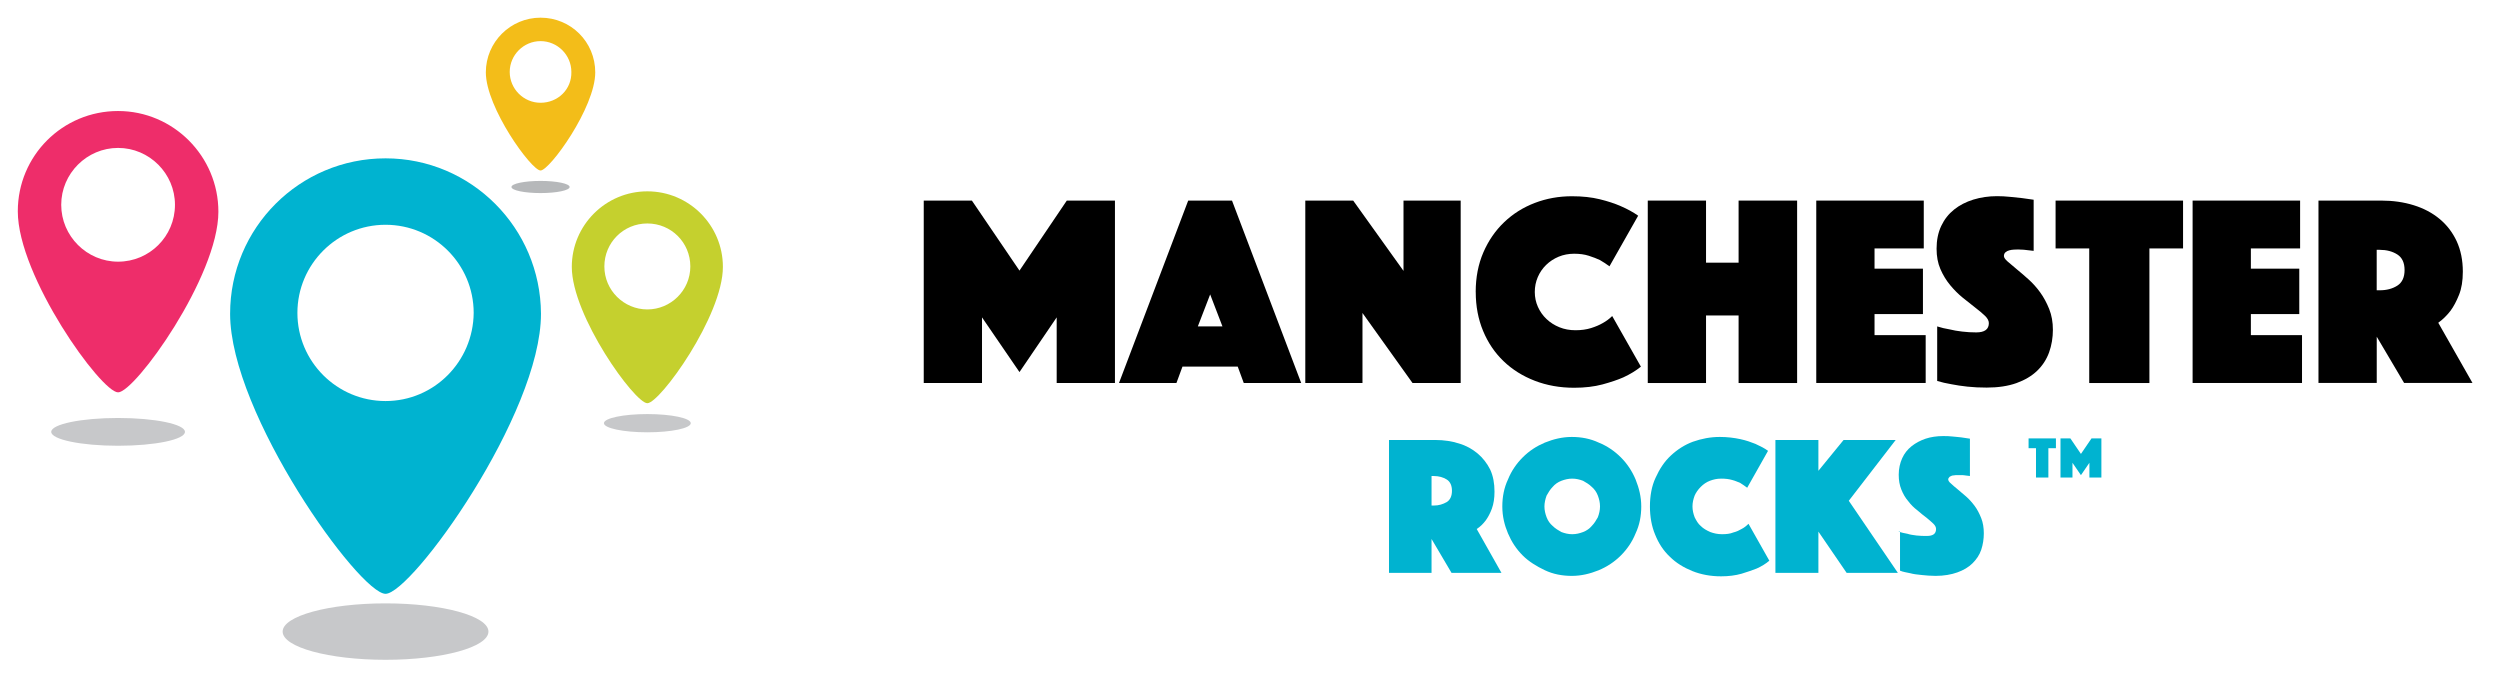 <?xml version="1.0" encoding="UTF-8"?>
<svg id="cheltenham-rocks" xmlns="http://www.w3.org/2000/svg" viewBox="0 0 575.81 157">
  <defs>
    <style>
      .cls-1 {
        fill: #00b3d0;
      }

      .cls-2 {
        fill: #ee2d6a;
      }

      .cls-3 {
        fill: #f3bd19;
      }

      .cls-4 {
        fill: #b6b8ba;
      }

      .cls-5 {
        fill: #c7c8ca;
      }

      .cls-6 {
        fill: #c5d02e;
      }
    </style>
  </defs>
  <g>
    <path class="cls-1" d="m88.8,36.47c-19.8,0-35.8,16-35.8,35.8,0,23.1,29.8,64.5,35.8,64.5s35.8-41.3,35.8-64.5c-.1-19.8-16.1-35.8-35.8-35.8Zm0,55.9c-11.2,0-20.3-9.1-20.3-20.3s9.1-20.3,20.3-20.3,20.3,9.1,20.3,20.3c-.1,11.2-9.1,20.3-20.3,20.3Z"/>
    <path class="cls-6" d="m149.1,44.07c-9.6,0-17.4,7.8-17.4,17.4,0,11.3,14.5,31.4,17.4,31.4s17.4-20.1,17.4-31.4c0-9.6-7.8-17.4-17.4-17.4Zm0,27.2c-5.4,0-9.9-4.4-9.9-9.9s4.4-9.9,9.9-9.9,9.9,4.4,9.9,9.9-4.5,9.9-9.9,9.9Z"/>
    <path class="cls-3" d="m124.5,4.07c-6.9,0-12.6,5.6-12.6,12.6,0,8.1,10.5,22.6,12.6,22.6s12.6-14.5,12.6-22.6c0-7-5.6-12.6-12.6-12.6Zm0,19.6c-3.9,0-7.1-3.2-7.1-7.1s3.2-7.1,7.1-7.1,7.1,3.2,7.1,7.1c.1,4-3.1,7.1-7.1,7.1Z"/>
    <ellipse class="cls-5" cx="88.8" cy="145.47" rx="23.7" ry="6.5"/>
    <ellipse class="cls-5" cx="27.2" cy="99.47" rx="15.4" ry="3.2"/>
    <ellipse class="cls-5" cx="149.1" cy="97.47" rx="10" ry="2.1"/>
    <ellipse class="cls-4" cx="124.5" cy="43.07" rx="6.7" ry="1.4"/>
    <path class="cls-2" d="m27.2,25.57c-12.8,0-23.1,10.3-23.1,23.1,0,15,19.2,41.7,23.1,41.7s23.1-26.7,23.1-41.6c0-12.8-10.4-23.2-23.1-23.2Zm0,34.7c-7.2,0-13.1-5.9-13.1-13.1s5.9-13.1,13.1-13.1,13.1,5.9,13.1,13.1c0,7.3-5.9,13.1-13.1,13.1Z"/>
  </g>
  <g>
    <g>
      <g>
        <path class="cls-1" d="m320.02,101.34h10.6c2,0,3.8.3,5.4.8,1.7.5,3.1,1.3,4.3,2.3,1.2,1,2.2,2.3,2.9,3.7.7,1.5,1,3.2,1,5.1,0,1.5-.2,2.8-.6,3.9s-.9,2-1.4,2.7c-.6.8-1.3,1.5-2.1,2l5.7,10.1h-11.5l-4.6-7.8v7.8h-9.8v-30.6s.1,0,.1,0Zm9.7,15.1h.5c1.2,0,2.1-.3,3-.8.8-.5,1.2-1.4,1.2-2.6s-.4-2.1-1.2-2.6c-.8-.5-1.8-.8-3-.8h-.5v6.8Z"/>
        <path class="cls-1" d="m346.02,116.64c0-2.2.4-4.3,1.3-6.2.8-2,2-3.7,3.4-5.1,1.5-1.5,3.2-2.6,5.1-3.4,2-.8,4-1.3,6.2-1.3s4.3.4,6.2,1.3c2,.8,3.7,2,5.1,3.4,1.5,1.5,2.6,3.2,3.4,5.1.8,2,1.3,4,1.3,6.2s-.4,4.3-1.3,6.2c-.8,2-2,3.7-3.4,5.1-1.5,1.5-3.2,2.6-5.1,3.4-2,.8-4,1.3-6.2,1.3s-4.3-.4-6.2-1.3-3.7-2-5.1-3.4c-1.5-1.5-2.6-3.2-3.4-5.1s-1.3-3.9-1.3-6.2Zm9.7,0c0,.9.2,1.7.5,2.5s.8,1.5,1.4,2c.6.6,1.3,1,2,1.4.8.3,1.6.5,2.5.5s1.7-.2,2.5-.5,1.5-.8,2-1.4c.6-.6,1-1.3,1.4-2,.3-.8.5-1.6.5-2.5s-.2-1.7-.5-2.5-.8-1.5-1.4-2c-.6-.6-1.3-1-2-1.4-.8-.3-1.6-.5-2.5-.5s-1.7.2-2.5.5-1.5.8-2,1.4c-.6.6-1,1.3-1.4,2-.3.8-.5,1.7-.5,2.5Z"/>
        <path class="cls-1" d="m380.02,116.64c0-2.4.4-4.7,1.3-6.6.9-2,2-3.7,3.5-5.1s3.2-2.5,5.1-3.2c2-.7,4-1.1,6.2-1.1,1.7,0,3.3.2,4.7.5,1.4.3,2.5.7,3.5,1.1,1.1.5,2.1,1,2.9,1.6l-4.8,8.5c-.5-.4-1-.7-1.6-1.1-.5-.2-1.1-.5-1.9-.7-.7-.2-1.5-.3-2.5-.3s-1.8.2-2.6.5c-.8.3-1.5.8-2.1,1.4s-1.1,1.3-1.4,2c-.3.8-.5,1.6-.5,2.5s.2,1.7.5,2.5c.4.8.8,1.5,1.4,2,.6.6,1.3,1,2.2,1.4.8.3,1.7.5,2.7.5s1.9-.1,2.6-.4c.8-.2,1.4-.5,1.9-.8.6-.3,1.1-.7,1.6-1.2l4.8,8.5c-.8.7-1.8,1.3-2.9,1.8-1,.4-2.2.8-3.5,1.2-1.4.4-3,.6-4.7.6-2.4,0-4.6-.4-6.6-1.2s-3.8-1.9-5.2-3.3c-1.5-1.4-2.6-3.1-3.4-5.1-.8-1.9-1.2-4.1-1.2-6.5Z"/>
        <path class="cls-1" d="m408.92,101.34h9.9v7.1l5.8-7.1h12l-10.8,14,11.3,16.6h-11.8l-6.5-9.5v9.5h-9.9v-30.6Z"/>
        <path class="cls-1" d="m437.22,122.44c.7.2,1.4.4,2.1.5.6.2,1.3.3,2.1.4.8.1,1.6.1,2.4.1,1.4,0,2.1-.5,2.1-1.6,0-.4-.2-.8-.6-1.2-.4-.4-1-.9-1.6-1.4-.7-.5-1.4-1.1-2.1-1.7-.8-.6-1.5-1.3-2.1-2.1-.7-.8-1.2-1.7-1.6-2.7s-.6-2.1-.6-3.4c0-1.4.3-2.7.8-3.8.5-1.1,1.2-2,2.2-2.8.9-.7,2-1.3,3.2-1.7,1.2-.4,2.6-.6,4-.6.7,0,1.5,0,2.2.1s1.4.1,2,.2c.7.1,1.3.2,2,.3v8.6c-.2,0-.5-.1-.8-.1-.2,0-.5-.1-.8-.1h-1.7c-.3,0-.5.1-.8.1-.2.1-.5.2-.6.3-.2.2-.3.4-.3.6s.2.6.6.9c.4.4.9.8,1.5,1.3s1.3,1.1,2,1.7,1.4,1.4,2,2.2c.6.8,1.1,1.8,1.5,2.8s.6,2.2.6,3.5-.2,2.6-.6,3.8c-.4,1.2-1.1,2.2-2,3.1-.9.9-2.1,1.6-3.5,2.1s-3.1.8-5,.8c-1.2,0-2.2-.1-3.2-.2-1-.1-1.9-.2-2.6-.4-.9-.2-1.7-.3-2.4-.6v-9h-.4Z"/>
      </g>
      <path class="cls-1" d="m468.94,103.23h-1.71v-2.25h6.3v2.25h-1.74v6.75h-2.85v-6.75Zm5.64-2.25h2.28l2.43,3.57,2.43-3.57h2.28v9h-2.76v-3.39l-1.95,2.85-1.95-2.85v3.39h-2.76v-9Z"/>
    </g>
    <g>
      <path d="m212.76,46.2h11.09l10.96,16.13,10.9-16.13h11.09v42.02h-13.42v-15.12l-8.57,12.6-8.63-12.6v15.12h-13.42v-42.02Z"/>
      <path d="m273.68,46.2h10.08l15.94,42.02h-13.23l-1.39-3.78h-12.73l-1.39,3.78h-13.23l15.94-42.02Zm7.88,28.98l-2.83-7.37-2.84,7.37h5.67Z"/>
      <path d="m300.64,46.2h11.03l11.59,16.19v-16.19h13.17v42.02h-11.09l-11.53-16.13v16.13h-13.17v-42.02Z"/>
      <path d="m339.89,67.24c0-3.36.59-6.39,1.76-9.1,1.17-2.71,2.77-5.03,4.79-6.96,2.02-1.93,4.37-3.41,7.06-4.44,2.69-1.03,5.54-1.54,8.57-1.54,2.39,0,4.53.23,6.39.69,1.87.46,3.48.99,4.82,1.58,1.55.67,2.9,1.41,4.03,2.21l-6.61,11.66c-.67-.5-1.41-.99-2.21-1.45-.71-.34-1.57-.66-2.55-.98-.99-.32-2.11-.47-3.37-.47s-2.5.23-3.59.69c-1.09.46-2.05,1.09-2.87,1.89-.82.8-1.46,1.73-1.92,2.8s-.69,2.22-.69,3.43.24,2.36.72,3.43c.48,1.07,1.14,2.01,1.98,2.8.84.8,1.83,1.43,2.96,1.89,1.13.46,2.37.69,3.72.69s2.54-.17,3.59-.5c1.05-.33,1.93-.71,2.65-1.13.84-.46,1.58-1.01,2.21-1.64l6.61,11.66c-1.13.92-2.48,1.74-4.03,2.46-1.34.59-2.96,1.13-4.85,1.64-1.89.5-4.05.76-6.49.76-3.28,0-6.3-.54-9.07-1.61-2.77-1.07-5.17-2.57-7.18-4.5-2.02-1.93-3.59-4.25-4.72-6.96s-1.7-5.7-1.7-8.98Z"/>
      <path d="m379.52,46.2h13.42v14.3h7.5v-14.3h13.48v42.02h-13.48v-15.56h-7.5v15.56h-13.42v-42.02Z"/>
      <path d="m418.33,46.2h24.76v11.02h-11.34v4.66h11.15v10.46h-11.15v4.85h11.78v11.02h-25.2v-42.02Z"/>
      <path d="m446.17,75.18c.92.29,1.89.53,2.9.69.84.21,1.8.38,2.87.5,1.07.13,2.15.19,3.24.19,1.93,0,2.9-.71,2.9-2.14,0-.54-.29-1.1-.88-1.67-.59-.57-1.33-1.2-2.24-1.89-.9-.69-1.87-1.46-2.9-2.3-1.03-.84-2-1.81-2.9-2.9-.9-1.09-1.65-2.32-2.24-3.69-.59-1.36-.88-2.93-.88-4.69,0-1.97.36-3.72,1.07-5.23.71-1.51,1.7-2.77,2.96-3.78,1.26-1.01,2.74-1.77,4.44-2.3,1.7-.52,3.52-.79,5.45-.79,1.01,0,2.02.05,3.02.16,1.01.11,1.91.2,2.71.28.92.13,1.83.25,2.71.38v11.78c-.34-.04-.71-.08-1.13-.13-.34-.04-.71-.08-1.13-.13-.42-.04-.86-.06-1.32-.06-.25,0-.57.01-.94.03s-.74.07-1.07.16c-.34.08-.63.23-.88.44s-.38.5-.38.88c0,.34.28.76.85,1.26.57.5,1.26,1.09,2.08,1.76.82.67,1.72,1.45,2.71,2.33.99.88,1.89,1.89,2.71,3.02.82,1.13,1.51,2.42,2.08,3.84.57,1.43.85,3.02.85,4.79s-.29,3.58-.88,5.2c-.59,1.62-1.5,3.02-2.74,4.22-1.24,1.2-2.83,2.14-4.76,2.84-1.93.69-4.22,1.04-6.87,1.04-1.6,0-3.08-.07-4.44-.22-1.37-.15-2.57-.33-3.62-.54-1.22-.21-2.33-.46-3.34-.76v-12.6Z"/>
      <path d="m481.2,57.22h-7.75v-11.02h29.36v11.02h-7.75v31h-13.86v-31Z"/>
      <path d="m505.01,46.2h24.76v11.02h-11.34v4.66h11.15v10.46h-11.15v4.85h11.78v11.02h-25.2v-42.02Z"/>
      <path d="m533.99,46.2h14.49c2.69,0,5.18.36,7.46,1.07,2.29.71,4.27,1.76,5.95,3.15,1.68,1.39,2.99,3.1,3.94,5.13.94,2.04,1.42,4.38,1.42,7.02,0,2.1-.29,3.88-.88,5.35-.59,1.47-1.24,2.69-1.95,3.65-.84,1.09-1.79,2.02-2.83,2.77l7.88,13.86h-15.75l-6.3-10.65v10.65h-13.42v-42.02Zm13.42,20.66h.69c1.6,0,2.95-.36,4.06-1.07,1.11-.71,1.67-1.91,1.67-3.59s-.56-2.88-1.67-3.59c-1.11-.71-2.47-1.07-4.06-1.07h-.69v9.32Z"/>
    </g>
  </g>
</svg>